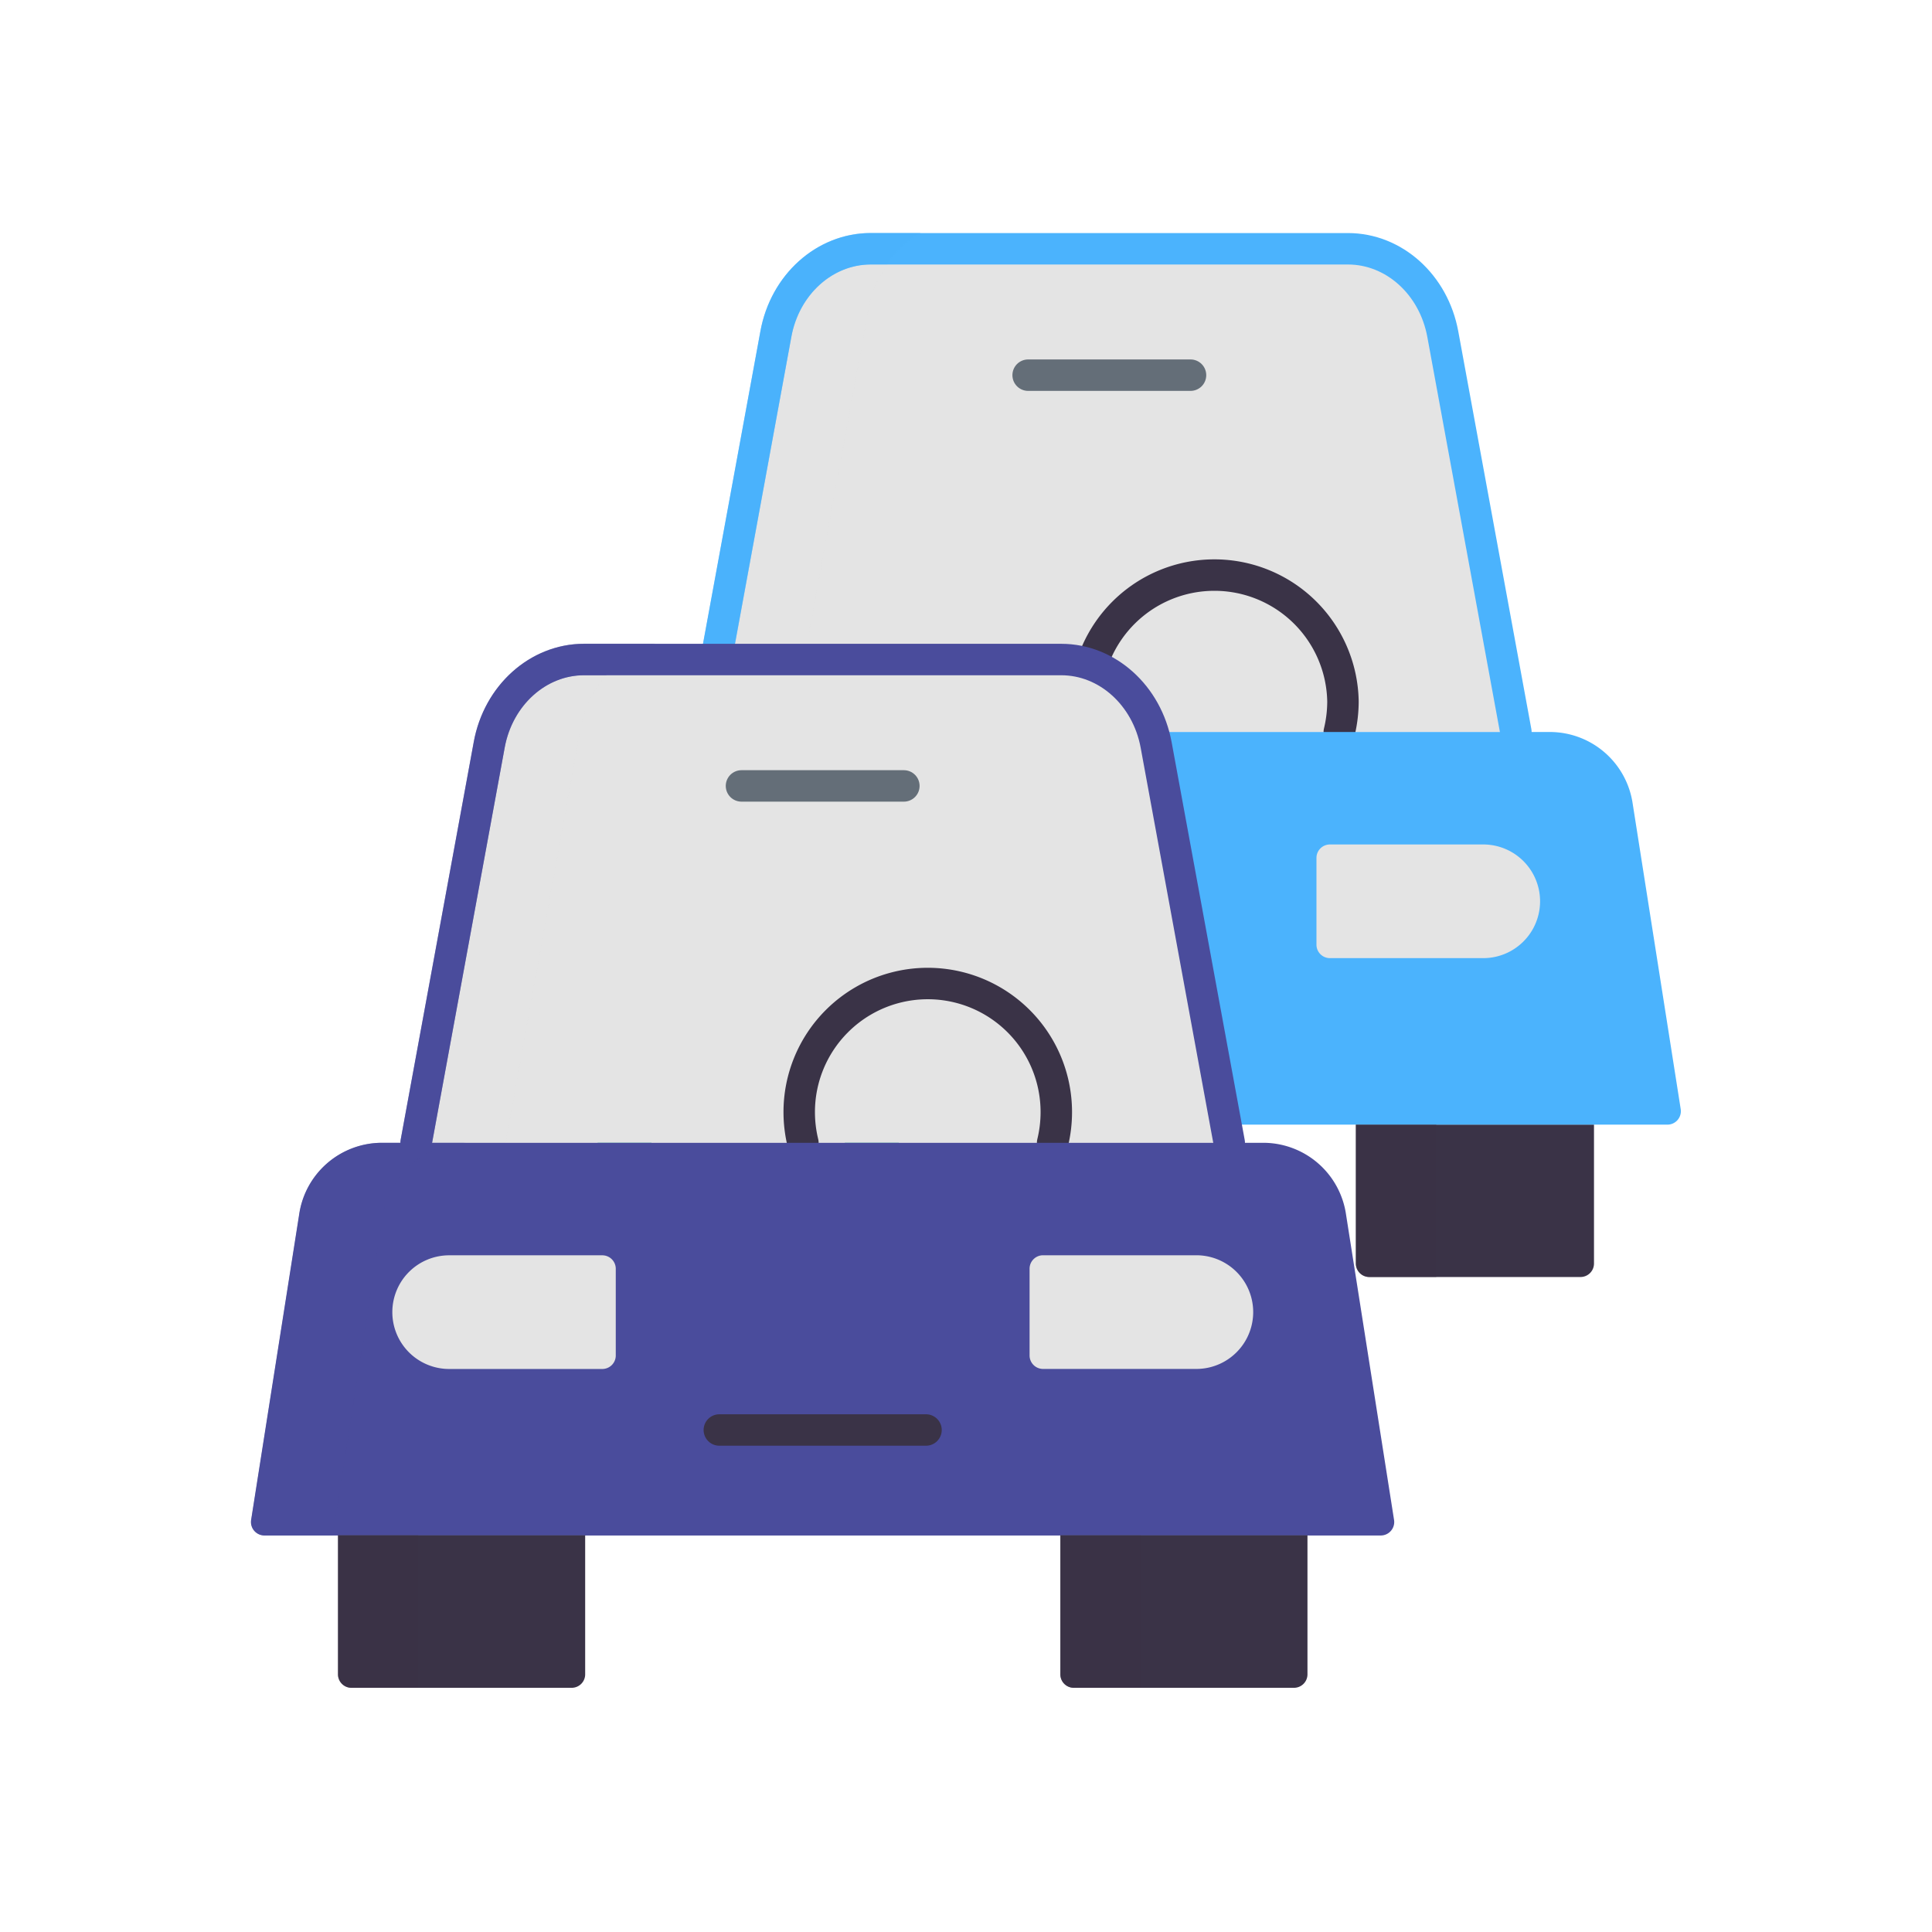 <svg xmlns="http://www.w3.org/2000/svg" width="430" height="430" fill="none" viewBox="0 0 430 430"><path fill="#e4e4e4" d="m156.41 162.92 16.27-88.55c2-11.07 10.87-19 21.12-19H300c10.25 0 19.09 7.95 21.12 19l16.27 88.55z"></path><path fill="#e4e4e4" d="m176 162.92 17.25-93.87a25.7 25.7 0 0 1 7.13-13.7h-6.58c-10.25 0-19.09 7.95-21.12 19l-16.27 88.55H176z" opacity=".5" style="mix-blend-mode:multiply"></path><path stroke="#4bb3fd" stroke-linecap="round" stroke-linejoin="round" stroke-width="7" d="m156.41 162.92 16.27-88.55c2-11.07 10.87-19 21.12-19H300c10.25 0 19.09 7.95 21.12 19l16.27 88.55"></path><path stroke="#646e78" stroke-linecap="round" stroke-linejoin="round" stroke-width="7" d="M264.97 83.5h-36.14"></path><path fill="#4bb3fd" d="M193.8 58.85h3.6a23.7 23.7 0 0 1 7.48-7H193.8c-11.9 0-22.23 9.2-24.56 21.88L153 162.29a3.504 3.504 0 0 0 2.784 4.19 3.5 3.5 0 0 0 2.667-.592 3.5 3.5 0 0 0 1.429-2.328L176.12 75c1.72-9.36 9.16-16.15 17.68-16.15" opacity=".5" style="mix-blend-mode:multiply"></path><path stroke="#3a3347" stroke-linecap="round" stroke-linejoin="round" stroke-width="7" d="M298.08 162.93c.543-2.243.818-4.542.82-6.85a28.62 28.62 0 0 0-57.23 0c.005 2.308.284 4.608.83 6.85"></path><path fill="#3a3347" d="M301.77 250.29h53v30.93c0 .796-.316 1.559-.879 2.121a3 3 0 0 1-2.121.879h-47a3 3 0 0 1-2.121-.879 3 3 0 0 1-.879-2.121z"></path><path fill="#4bb3fd" d="M148.63 162.92h196.54a18.64 18.64 0 0 1 18.22 16l10.68 67.93a2.995 2.995 0 0 1-1.735 3.197 3 3 0 0 1-1.265.263H122.69a3 3 0 0 1-3-3.46l10.68-67.93a18.65 18.65 0 0 1 6.168-11.381 18.65 18.65 0 0 1 12.092-4.619"></path><path fill="#e4e4e4" d="M197.85 213.27h-34.12a12.653 12.653 0 0 1-12.65-12.65 12.65 12.65 0 0 1 7.809-11.687 12.7 12.7 0 0 1 4.841-.963h34.12a3 3 0 0 1 3 3v19.3c0 .796-.316 1.559-.879 2.121a3 3 0 0 1-2.121.879M296 187.95h34.12a12.65 12.65 0 0 1 0 25.3H296a3 3 0 0 1-3-3v-19.3a3 3 0 0 1 3-3"></path><path stroke="#08A88A" stroke-linecap="round" stroke-linejoin="round" stroke-width="12" d="M139 254.35v-4.06m55.04 4.06v-4.06"></path><path fill="#e4e4e4" d="m92.61 254.35 16.27-88.56c2-11.06 10.87-19 21.12-19h106.2c10.25 0 19.09 8 21.12 19l16.27 88.56z"></path><path fill="#e4e4e4" d="M129.08 162.68c1.06-6.317 4.467-12 9.54-15.91H130c-10.25 0-19.09 8-21.12 19l-16.27 88.58h19.94z" opacity=".5" style="mix-blend-mode:multiply"></path><path stroke="#3a3347" stroke-linecap="round" stroke-linejoin="round" stroke-width="7" d="M234.28 254.35c.544-2.239.82-4.536.82-6.84a28.6 28.6 0 0 0-8.38-20.23 28.606 28.606 0 0 0-40.46 0 28.6 28.6 0 0 0-8.38 20.23 29 29 0 0 0 .82 6.84"></path><path stroke="#646e78" stroke-linecap="round" stroke-linejoin="round" stroke-width="7" d="M201.17 174.92h-36.14"></path><path stroke="#4a4c9c" stroke-linecap="round" stroke-linejoin="round" stroke-width="7" d="m92.61 254.35 16.27-88.56c2-11.06 10.87-19 21.12-19h106.2c10.25 0 19.09 8 21.12 19l16.27 88.56"></path><path fill="#4a4c9c" d="M84.83 254.35h196.54a18.63 18.63 0 0 1 18.22 16l10.68 67.93a2.99 2.99 0 0 1-.693 2.432 3 3 0 0 1-2.307 1.038H58.89a3.01 3.01 0 0 1-2.306-1.038 3 3 0 0 1-.694-2.432l10.68-67.93a18.634 18.634 0 0 1 18.26-16"></path><path fill="#e4e4e4" d="M134.05 304.69H99.93a12.65 12.65 0 0 1-12.61-12.65 12.65 12.65 0 0 1 12.65-12.65h34.08a3 3 0 0 1 3 3v19.3c0 .796-.316 1.559-.879 2.121a3 3 0 0 1-2.121.879m98.1-25.31h34.12a12.65 12.65 0 0 1 0 25.3h-34.12a3 3 0 0 1-2.121-.879 3 3 0 0 1-.879-2.121v-19.3c0-.796.316-1.559.879-2.121a3 3 0 0 1 2.121-.879"></path><path fill="#3a3347" d="M130.24 341.71v30.94c0 .796-.316 1.559-.879 2.121a3 3 0 0 1-2.121.879h-49a3 3 0 0 1-3-3v-30.94m215.76 0v30.94c0 .796-.316 1.559-.879 2.121a3 3 0 0 1-2.121.879h-49a3 3 0 0 1-2.121-.879 3 3 0 0 1-.879-2.121v-30.94"></path><path stroke="#3a3347" stroke-linecap="round" stroke-linejoin="round" stroke-width="7" d="M206.1 318.27h-46"></path><path fill="#3a3347" d="M75.2 341.71h17.9v33.94H78.2a3 3 0 0 1-3-3zm160.8.01h17.9v33.93H239a3 3 0 0 1-3-3z" opacity=".5" style="mix-blend-mode:multiply"></path><path fill="#4a4c9c" d="M104.1 254.35H84.83a18.63 18.63 0 0 0-18.22 16l-10.68 67.9a3 3 0 0 0 1.732 3.206 3 3 0 0 0 1.268.264h15.15a1.6 1.6 0 0 1 0-.31l11.1-70.49a19.35 19.35 0 0 1 18.91-16.57" opacity=".5" style="mix-blend-mode:multiply"></path><path fill="#3a3347" d="M301.77 250.29h17.9v33.93h-14.9a3 3 0 0 1-2.121-.879 3 3 0 0 1-.879-2.121z" opacity=".5" style="mix-blend-mode:multiply"></path><path fill="#4a4c9c" d="m96.17 254.35 16.15-87.93c1.72-9.35 9.16-16.15 17.68-16.15h4.9a22 22 0 0 1 10.88-7H130c-11.9 0-22.23 9.21-24.56 21.89l-16.27 88.56q-.03.315 0 .63z" opacity=".5" style="mix-blend-mode:multiply"></path></svg>